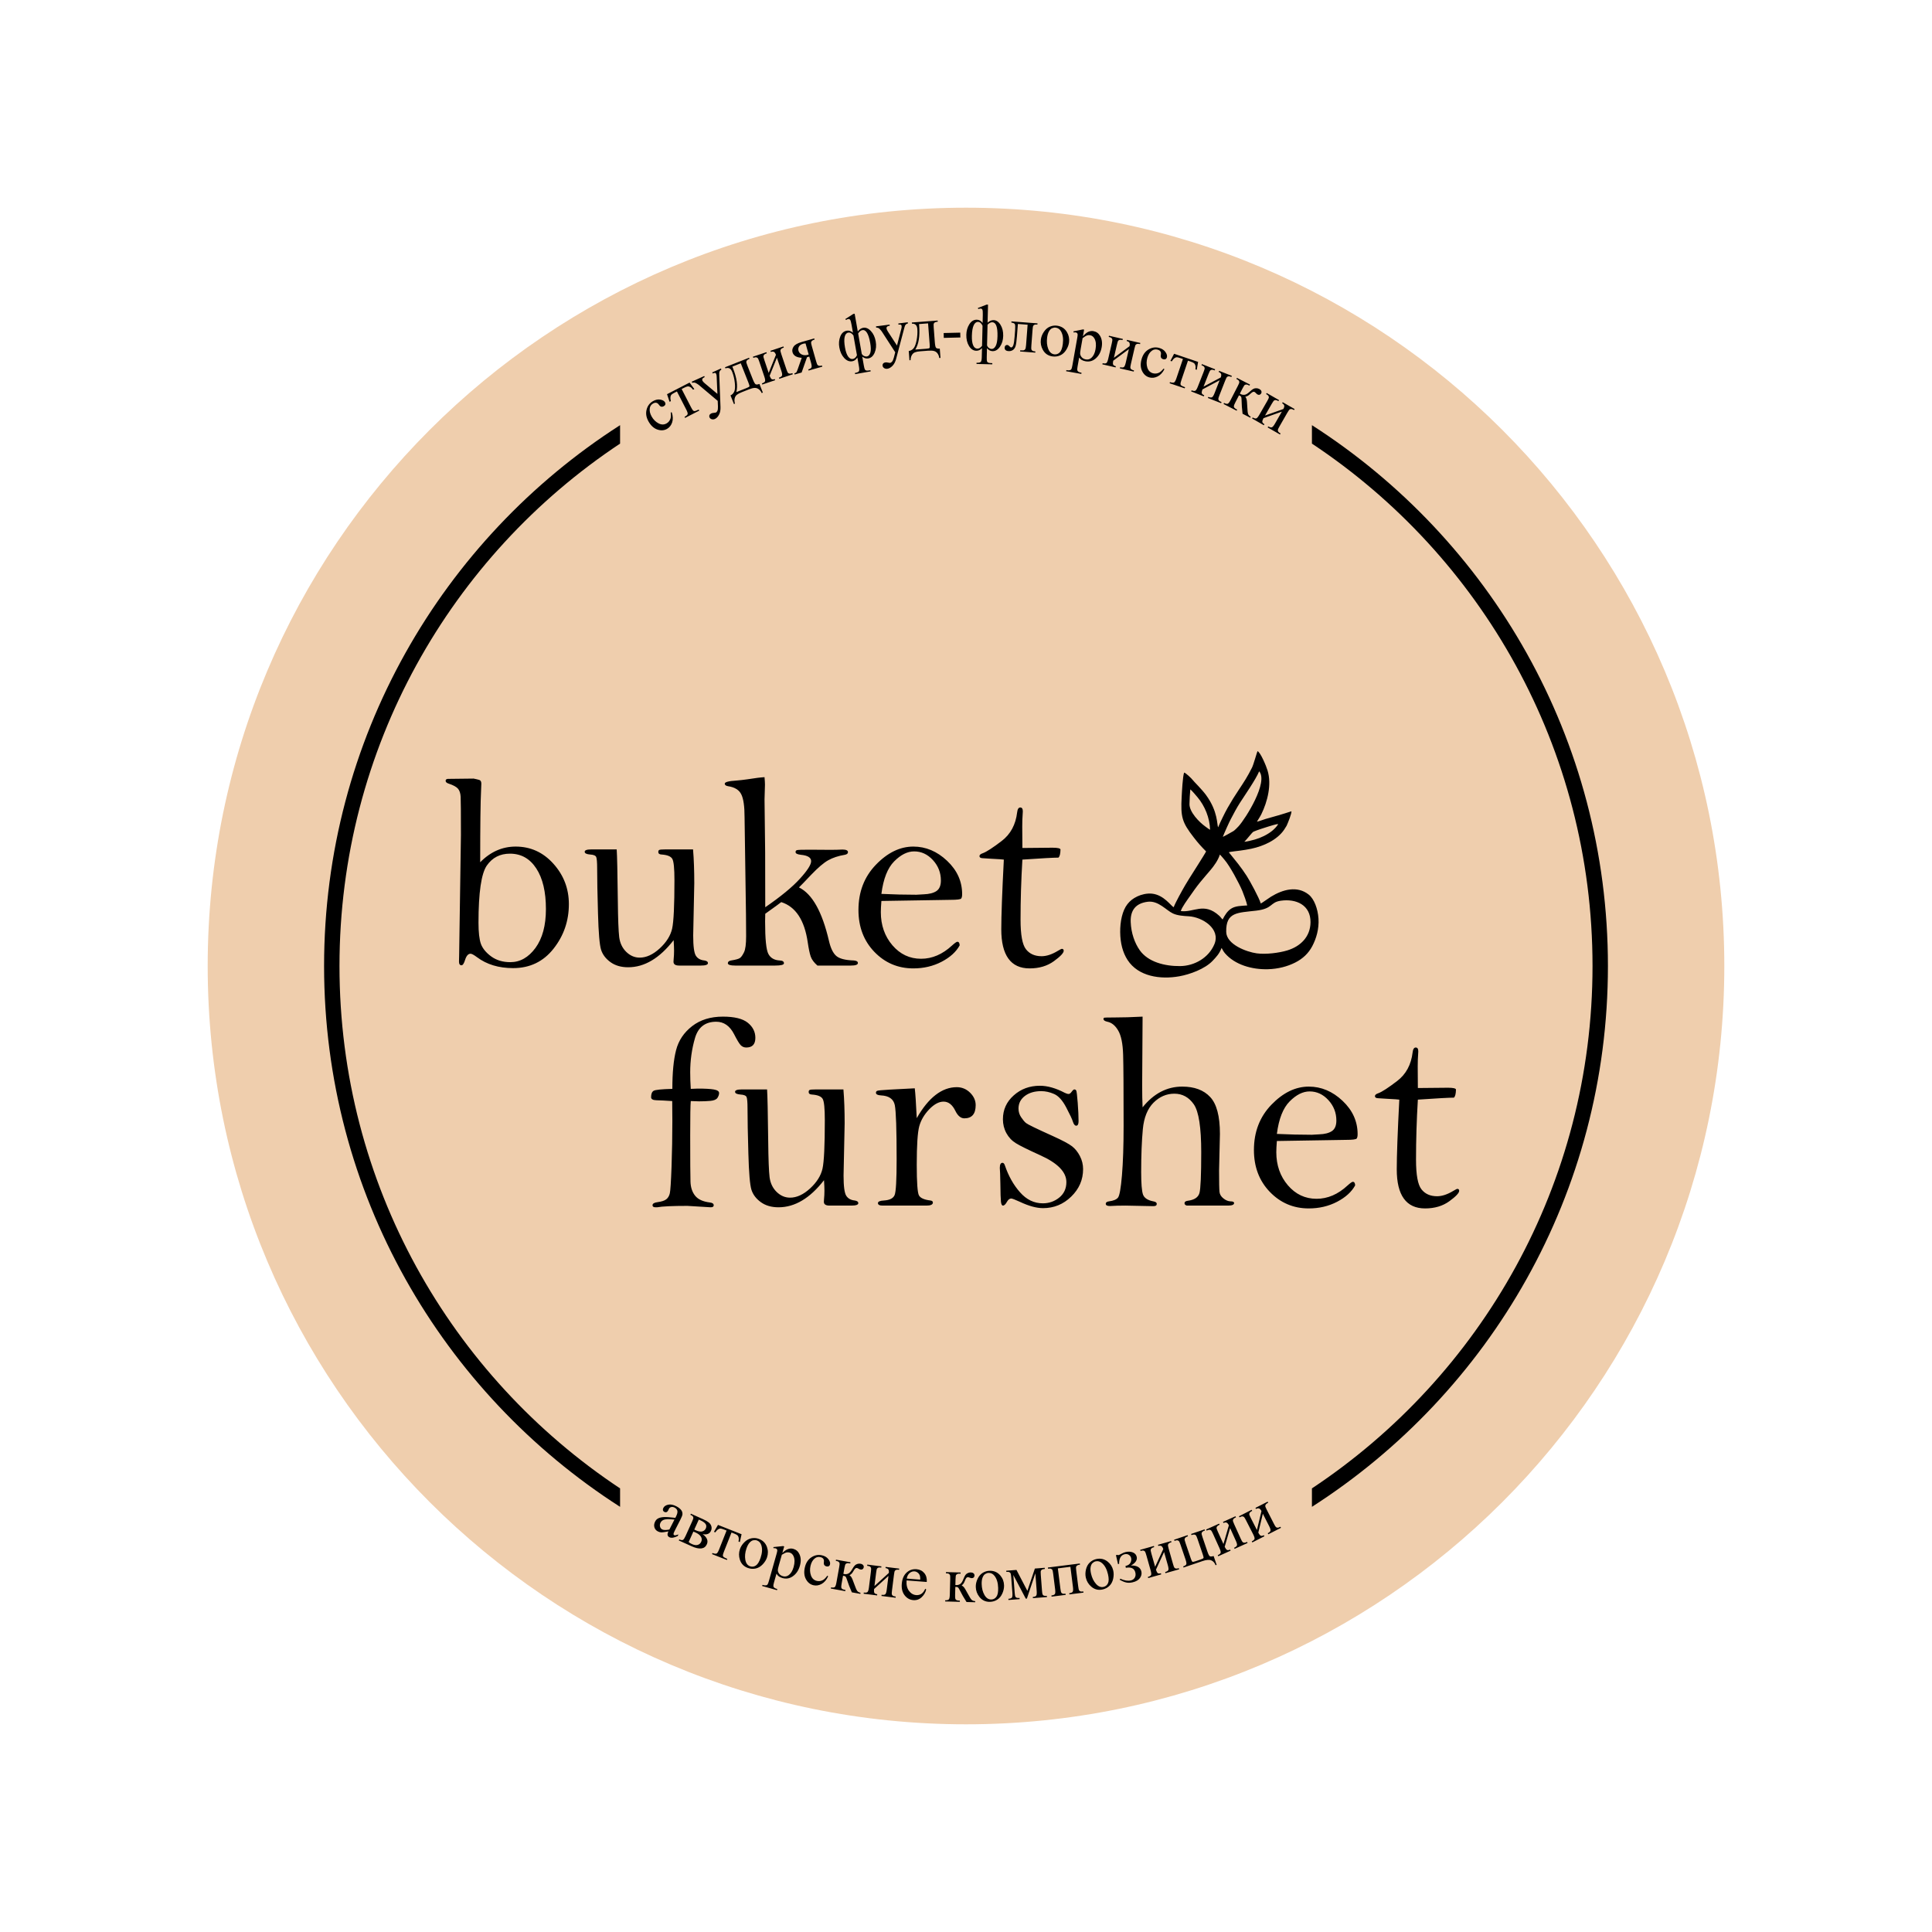 <svg width="800" height="800" viewBox="0 0 800 800" fill="none" xmlns="http://www.w3.org/2000/svg">
<g clip-path="url(#clip0_5115_2)">
<path d="M400 714C573.417 714 714 573.417 714 400C714 226.583 573.417 86 400 86C226.583 86 86 226.583 86 400C86 573.417 226.583 714 400 714Z" fill="#EFCEAD"/>
<path d="M278.161 170.741C278.677 172.296 278.73 173.678 278.327 174.895C277.924 176.111 277.224 177.008 276.22 177.584C275.023 178.27 273.692 178.366 272.229 177.87C270.765 177.38 269.544 176.277 268.563 174.566C267.616 172.914 267.335 171.288 267.725 169.687C268.118 168.091 269.002 166.896 270.379 166.106C271.415 165.513 272.42 165.301 273.402 165.468C274.381 165.631 275.041 166.009 275.38 166.601C275.547 166.891 275.588 167.181 275.503 167.469C275.418 167.757 275.211 167.996 274.874 168.189C274.423 168.448 274.002 168.496 273.61 168.331C273.38 168.248 273.112 167.99 272.808 167.56C272.504 167.13 272.151 166.869 271.747 166.782C271.343 166.706 270.909 166.804 270.435 167.076C269.666 167.516 269.212 168.152 269.071 168.988C268.883 170.097 269.142 171.268 269.853 172.507C270.575 173.766 271.522 174.699 272.691 175.311C273.862 175.917 274.97 175.923 276.021 175.32C276.775 174.888 277.306 174.25 277.612 173.402C277.835 172.809 277.874 171.932 277.739 170.769L278.161 170.741V170.741ZM276.202 163.226L285.538 158.42L287.511 161.097L286.98 161.37C286.586 160.83 286.191 160.459 285.811 160.253C285.424 160.045 285.065 159.961 284.728 160.007C284.394 160.052 283.885 160.248 283.201 160.6L282.256 161.086L286.118 168.589C286.53 169.389 286.841 169.875 287.05 170.042C287.262 170.208 287.491 170.267 287.75 170.226C288.002 170.183 288.53 169.972 289.322 169.595L289.545 170.029L283.683 173.047L283.459 172.613C284.207 172.208 284.632 171.836 284.731 171.496C284.83 171.155 284.642 170.524 284.164 169.595L280.302 162.092L279.337 162.589C278.661 162.936 278.22 163.215 278.022 163.424C277.818 163.63 277.686 163.947 277.62 164.373C277.552 164.794 277.612 165.374 277.789 166.102L277.257 166.375L276.201 163.226L276.202 163.226ZM286.426 158.054L291.606 155.713L291.807 156.158L291.552 156.273C291.189 156.437 290.953 156.638 290.842 156.877C290.731 157.115 290.73 157.354 290.836 157.589C290.978 157.902 291.311 158.277 291.827 158.715L297.065 163.101L296.754 155.847C296.741 155.456 296.662 155.095 296.517 154.773C296.452 154.629 296.372 154.531 296.283 154.486C296.18 154.424 296.046 154.4 295.886 154.408C295.726 154.416 295.471 154.501 295.125 154.658L294.924 154.213L298.517 152.589L298.719 153.034C298.437 153.201 298.234 153.367 298.118 153.538C298 153.706 297.904 153.967 297.831 154.318C297.806 154.463 297.81 154.834 297.837 155.432L298.343 168.528C298.39 169.797 298.187 170.862 297.726 171.73C297.269 172.597 296.712 173.176 296.057 173.472C295.583 173.687 295.13 173.727 294.7 173.589C294.268 173.457 293.974 173.213 293.814 172.858C293.661 172.521 293.649 172.198 293.78 171.896C293.91 171.589 294.168 171.348 294.556 171.173C294.823 171.052 295.223 170.97 295.757 170.933C296.133 170.897 296.361 170.864 296.439 170.828C296.682 170.718 296.89 170.475 297.067 170.098C297.242 169.726 297.313 169.118 297.286 168.277L297.185 165.99L289.434 159.459C289.197 159.263 288.866 159.036 288.428 158.782C288.1 158.593 287.848 158.474 287.677 158.437C287.432 158.389 287.085 158.412 286.628 158.499L286.427 158.054H286.426ZM300.208 152.078L310.173 148.133L310.353 148.587C309.794 148.809 309.441 149.011 309.301 149.198C309.16 149.381 309.072 149.576 309.027 149.783C308.987 149.989 309.145 150.549 309.503 151.453L311.72 157.053C312.186 158.231 312.574 158.914 312.882 159.103C313.189 159.289 313.718 159.249 314.468 158.981L315.886 162.564L315.406 162.754C315.107 162.094 314.709 161.571 314.209 161.19C313.708 160.809 313.152 160.621 312.536 160.627C311.916 160.633 311.086 160.846 310.039 161.26L307.121 162.415C306.217 162.773 305.538 163.134 305.093 163.495C304.643 163.858 304.352 164.363 304.208 165.008C304.069 165.652 304.111 166.36 304.331 167.138L303.903 167.308L302.485 163.726C303.151 163.432 303.659 162.92 304.012 162.191C304.36 161.461 304.452 160.267 304.283 158.612C304.113 156.953 303.742 155.402 303.171 153.96C302.61 152.543 301.683 152.068 300.388 152.532L300.208 152.078L300.208 152.078ZM303.253 151.806L303.52 152.484C305.118 156.52 305.575 159.812 304.893 162.363L309.089 160.702C309.845 160.403 310.253 160.168 310.322 159.995C310.383 159.82 310.256 159.326 309.935 158.514L306.734 150.428L303.252 151.806H303.253ZM318.295 154.413L321.303 146.93C321.069 146.293 320.801 145.892 320.484 145.717C320.174 145.545 319.74 145.548 319.18 145.727L319.024 145.264L324.399 143.456L324.555 143.918C323.994 144.108 323.635 144.29 323.481 144.471C323.326 144.647 323.223 144.839 323.17 145.048C323.119 145.251 323.248 145.818 323.559 146.744L325.618 152.865C325.916 153.752 326.143 154.268 326.29 154.409C326.442 154.548 326.638 154.65 326.88 154.716C327.12 154.778 327.532 154.712 328.119 154.514L328.275 154.977L322.695 156.854L322.539 156.391C323.233 156.158 323.657 155.872 323.808 155.54C323.957 155.203 323.865 154.547 323.535 153.565L321.701 148.113L318.692 155.595C318.948 156.296 319.211 156.752 319.486 156.96C319.759 157.164 320.204 157.167 320.816 156.971L320.972 157.434L315.648 159.225L315.492 158.762C316.238 158.511 316.672 158.212 316.791 157.871C316.909 157.526 316.807 156.883 316.489 155.936L314.428 149.81C314.125 148.911 313.899 148.395 313.755 148.262C313.604 148.127 313.414 148.029 313.177 147.965C312.94 147.897 312.524 147.966 311.928 148.166L311.772 147.703L317.353 145.826L317.509 146.289C316.947 146.478 316.588 146.66 316.435 146.841C316.279 147.017 316.177 147.209 316.123 147.418C316.072 147.622 316.201 148.189 316.512 149.115L318.295 154.413ZM337.169 140.132L337.303 140.602C336.776 140.751 336.406 140.936 336.194 141.152C335.988 141.37 335.875 141.6 335.86 141.844C335.849 142.087 335.952 142.598 336.173 143.377L337.939 149.589C338.149 150.328 338.322 150.805 338.454 151.022C338.591 151.237 338.81 151.381 339.115 151.46C339.414 151.539 339.832 151.505 340.359 151.355L340.493 151.825L334.829 153.434L334.695 152.965C335.4 152.764 335.837 152.499 336.004 152.174C336.169 151.846 336.108 151.186 335.825 150.19L335.102 147.645L334.579 147.808C334.505 147.829 334.365 147.864 334.166 147.911L331.932 154.258L329.048 155.078L328.914 154.608C329.341 154.487 329.62 154.346 329.752 154.182C329.885 154.022 330.082 153.557 330.353 152.789L331.984 148.156C329.838 148.032 328.562 147.266 328.164 145.865C327.94 145.074 328.096 144.286 328.631 143.504C329.166 142.722 330.284 142.089 331.976 141.609L337.169 140.132L337.169 140.132ZM333.557 142.212C333.201 142.214 332.874 142.255 332.578 142.339C331.721 142.583 331.142 142.978 330.835 143.521C330.535 144.067 330.465 144.632 330.632 145.22C330.845 145.968 331.32 146.5 332.065 146.82C332.805 147.141 333.632 147.173 334.55 146.912C334.641 146.886 334.748 146.847 334.86 146.796L333.557 142.211L333.557 142.212ZM350.038 132.106L353.318 130.009L353.892 129.907L355.194 137.254C355.853 136.384 356.59 135.877 357.409 135.732C358.527 135.533 359.598 135.982 360.618 137.074C361.639 138.165 362.304 139.59 362.615 141.344C362.92 143.068 362.775 144.628 362.181 146.019C361.587 147.41 360.708 148.209 359.547 148.415C358.687 148.567 357.854 148.32 357.041 147.674L357.699 151.388C357.853 152.256 358.001 152.804 358.146 153.026C358.286 153.249 358.494 153.387 358.775 153.438C359.051 153.495 359.603 153.447 360.436 153.3L360.521 153.781L354.082 154.922L353.997 154.441C354.869 154.286 355.413 154.061 355.627 153.766C355.842 153.476 355.856 152.803 355.669 151.747L355.011 148.033C354.492 148.915 353.794 149.434 352.917 149.59C351.705 149.804 350.588 149.355 349.565 148.245C348.541 147.136 347.87 145.68 347.551 143.881C347.263 142.256 347.39 140.745 347.934 139.354C348.477 137.962 349.368 137.157 350.606 136.937C351.518 136.775 352.381 137.055 353.192 137.769L352.617 134.527C352.42 133.414 352.223 132.719 352.03 132.436C351.834 132.159 351.566 132.045 351.215 132.108C350.925 132.159 350.627 132.29 350.31 132.498L350.038 132.105L350.038 132.106ZM353.397 138.932C352.727 137.999 352.008 137.599 351.237 137.735C350.494 137.867 350.001 138.455 349.758 139.495C349.516 140.539 349.562 142.019 349.901 143.929C350.2 145.616 350.635 146.853 351.203 147.648C351.77 148.438 352.425 148.768 353.169 148.636C353.851 148.515 354.408 148.007 354.846 147.108L353.397 138.933V138.932ZM356.837 146.525C357.091 146.949 357.425 147.252 357.843 147.431C358.255 147.611 358.633 147.667 358.971 147.608C359.639 147.489 360.107 146.97 360.39 146.052C360.669 145.135 360.649 143.778 360.332 141.989C359.66 138.199 358.576 136.435 357.079 136.7C356.447 136.812 355.867 137.273 355.341 138.088L356.837 146.526V146.525ZM362.727 135.132L368.365 134.409L368.427 134.893L368.149 134.929C367.755 134.979 367.469 135.103 367.294 135.298C367.118 135.494 367.047 135.722 367.08 135.978C367.124 136.318 367.332 136.775 367.698 137.344L371.424 143.071L373.248 136.043C373.35 135.665 373.38 135.297 373.336 134.947C373.315 134.79 373.268 134.673 373.196 134.604C373.116 134.514 372.994 134.453 372.839 134.413C372.683 134.374 372.415 134.381 372.038 134.429L371.976 133.945L375.887 133.443L375.95 133.927C375.631 134.005 375.388 134.104 375.227 134.234C375.066 134.36 374.898 134.582 374.724 134.896C374.659 135.027 374.554 135.383 374.405 135.963L371.057 148.634C370.732 149.861 370.225 150.82 369.531 151.515C368.84 152.21 368.138 152.602 367.425 152.693C366.909 152.759 366.464 152.666 366.093 152.408C365.719 152.155 365.509 151.835 365.46 151.449C365.413 151.082 365.496 150.77 365.71 150.519C365.923 150.264 366.24 150.109 366.662 150.055C366.953 150.018 367.36 150.057 367.881 150.177C368.251 150.253 368.479 150.287 368.564 150.276C368.829 150.242 369.099 150.071 369.378 149.761C369.654 149.457 369.901 148.896 370.12 148.084L370.693 145.868L365.191 137.355C365.022 137.098 364.772 136.784 364.428 136.413C364.169 136.136 363.962 135.949 363.81 135.863C363.589 135.745 363.251 135.666 362.789 135.616L362.726 135.132L362.727 135.132ZM377.574 133.539L388.261 132.726L388.298 133.214C387.698 133.259 387.301 133.348 387.112 133.485C386.923 133.617 386.781 133.778 386.677 133.963C386.577 134.147 386.563 134.728 386.636 135.698L387.093 141.704C387.189 142.967 387.356 143.734 387.595 144.006C387.833 144.274 388.349 144.393 389.145 144.36L389.437 148.202L388.923 148.241C388.832 147.522 388.608 146.904 388.243 146.392C387.877 145.88 387.402 145.536 386.813 145.358C386.218 145.181 385.362 145.137 384.24 145.223L381.11 145.46C380.141 145.534 379.385 145.677 378.853 145.89C378.316 146.104 377.887 146.499 377.559 147.072C377.235 147.646 377.065 148.334 377.045 149.143L376.585 149.178L376.294 145.336C377.017 145.254 377.654 144.915 378.208 144.324C378.757 143.73 379.199 142.616 379.528 140.986C379.857 139.351 379.963 137.76 379.846 136.213C379.73 134.694 378.985 133.966 377.611 134.025L377.574 133.538V133.539ZM380.562 134.182L380.617 134.908C380.946 139.237 380.406 142.516 378.998 144.751L383.498 144.409C384.309 144.347 384.769 144.244 384.885 144.099C384.996 143.95 385.021 143.441 384.955 142.57L384.296 133.899L380.562 134.182ZM390.754 137.901L397.617 137.737L397.665 139.744L390.802 139.909L390.754 137.901ZM404.907 127.538L408.537 126.133L409.12 126.147L408.941 133.606C409.759 132.884 410.581 132.533 411.413 132.553C412.548 132.58 413.509 133.232 414.293 134.504C415.077 135.776 415.447 137.304 415.404 139.086C415.362 140.835 414.91 142.335 414.053 143.582C413.195 144.827 412.176 145.437 410.996 145.408C410.123 145.387 409.355 144.98 408.686 144.185L408.596 147.956C408.574 148.838 408.611 149.404 408.709 149.65C408.802 149.897 408.979 150.073 409.244 150.179C409.503 150.289 410.054 150.352 410.899 150.373L410.887 150.861L404.35 150.704L404.362 150.216C405.248 150.237 405.825 150.124 406.093 149.877C406.361 149.635 406.509 148.978 406.534 147.906L406.625 144.136C405.942 144.898 405.155 145.268 404.264 145.246C403.034 145.217 402.028 144.555 401.245 143.265C400.461 141.975 400.092 140.414 400.136 138.588C400.176 136.938 400.599 135.482 401.407 134.226C402.216 132.97 403.248 132.357 404.505 132.387C405.432 132.409 406.222 132.854 406.876 133.715L406.955 130.423C406.982 129.293 406.927 128.573 406.794 128.257C406.657 127.947 406.416 127.782 406.059 127.774C405.765 127.767 405.447 127.836 405.095 127.977L404.907 127.538H404.907ZM406.847 134.895C406.375 133.847 405.75 133.312 404.968 133.294C404.213 133.276 403.613 133.754 403.169 134.725C402.725 135.701 402.477 137.16 402.431 139.1C402.39 140.813 402.571 142.111 402.97 143.003C403.37 143.89 403.947 144.343 404.702 144.361C405.394 144.378 406.041 143.991 406.648 143.196L406.848 134.895L406.847 134.895ZM408.715 143.019C408.88 143.484 409.147 143.848 409.521 144.106C409.891 144.363 410.249 144.494 410.593 144.503C411.271 144.519 411.833 144.103 412.292 143.259C412.747 142.415 412.996 141.082 413.039 139.264C413.132 135.417 412.418 133.473 410.899 133.436C410.257 133.421 409.598 133.758 408.921 134.452L408.715 143.019L408.715 143.019ZM418.815 133.077L429.611 133.897L429.573 134.384C428.974 134.338 428.568 134.366 428.361 134.473C428.153 134.576 427.988 134.712 427.858 134.884C427.731 135.051 427.629 135.624 427.555 136.598L427.066 143.037C426.995 143.971 427.002 144.533 427.082 144.721C427.168 144.909 427.309 145.078 427.507 145.234C427.704 145.385 428.109 145.484 428.726 145.531L428.689 146.018L422.412 145.54L422.449 145.054C423.126 145.105 423.597 145.105 423.864 145.057C424.131 145.004 424.347 144.848 424.516 144.594C424.686 144.335 424.806 143.759 424.874 142.87L425.514 134.456L421.482 134.15L421.094 139.259C420.947 141.189 420.759 142.54 420.528 143.306C420.297 144.073 419.911 144.625 419.377 144.961C418.844 145.297 418.248 145.442 417.594 145.392C416.467 145.306 415.939 144.794 416.01 143.861C416.034 143.541 416.144 143.29 416.339 143.102C416.535 142.912 416.782 142.826 417.071 142.849C417.382 142.872 417.656 143.025 417.902 143.302C418.224 143.666 418.469 143.853 418.644 143.866C419.045 143.897 419.359 143.585 419.59 142.931C419.822 142.273 420.001 141.112 420.128 139.439L420.332 136.757C420.436 135.381 420.401 134.535 420.23 134.218C420.059 133.906 419.576 133.688 418.779 133.563L418.816 133.076L418.815 133.077ZM437.657 134.853C439.483 135.088 440.857 135.966 441.782 137.494C442.568 138.794 442.865 140.213 442.668 141.747C442.529 142.824 442.129 143.88 441.472 144.918C440.814 145.955 439.995 146.698 439.017 147.142C438.034 147.586 436.989 147.735 435.877 147.592C434.06 147.359 432.708 146.451 431.826 144.87C431.081 143.534 430.803 142.112 430.998 140.596C431.14 139.493 431.554 138.429 432.241 137.409C432.928 136.389 433.754 135.675 434.718 135.269C435.677 134.864 436.657 134.725 437.657 134.853ZM437.138 135.662C436.676 135.603 436.192 135.682 435.686 135.895C435.184 136.113 434.741 136.544 434.365 137.198C433.985 137.852 433.727 138.721 433.588 139.807C433.364 141.556 433.52 143.108 434.053 144.466C434.585 145.825 435.423 146.576 436.562 146.722C437.41 146.831 438.155 146.57 438.796 145.942C439.438 145.313 439.87 144.146 440.089 142.442C440.363 140.307 440.116 138.57 439.354 137.228C438.843 136.309 438.103 135.786 437.138 135.662ZM444.478 137.221L448.412 136.402L448.906 136.49L448.415 139.26C449.219 138.328 449.968 137.703 450.666 137.394C451.363 137.087 452.055 136.993 452.745 137.115C453.947 137.329 454.866 137.974 455.501 139.055C456.282 140.379 456.507 141.961 456.179 143.805C455.814 145.866 454.921 147.463 453.497 148.602C452.326 149.533 450.999 149.868 449.521 149.606C448.875 149.491 448.334 149.304 447.895 149.037C447.57 148.847 447.224 148.519 446.857 148.05L446.211 151.692C446.065 152.516 446.022 153.046 446.085 153.286C446.144 153.526 446.29 153.736 446.516 153.914C446.738 154.087 447.18 154.234 447.835 154.35L447.749 154.831L441.471 153.718L441.556 153.237L441.885 153.296C442.365 153.39 442.79 153.373 443.163 153.242C443.349 153.174 443.505 153.045 443.632 152.847C443.763 152.655 443.903 152.119 444.057 151.255L446.069 139.901C446.205 139.135 446.255 138.643 446.224 138.427C446.19 138.205 446.106 138.029 445.974 137.9C445.84 137.77 445.645 137.681 445.382 137.635C445.177 137.598 444.899 137.613 444.557 137.677L444.477 137.222L444.478 137.221ZM448.278 140.035L447.486 144.505C447.313 145.476 447.241 146.12 447.263 146.436C447.297 146.966 447.517 147.464 447.921 147.931C448.33 148.398 448.897 148.696 449.618 148.824C450.491 148.979 451.255 148.765 451.914 148.179C452.78 147.414 453.354 146.225 453.639 144.613C453.964 142.783 453.813 141.3 453.186 140.174C452.75 139.394 452.146 138.938 451.38 138.802C450.962 138.728 450.53 138.757 450.083 138.894C449.743 138.999 449.139 139.374 448.278 140.035H448.278ZM461.243 148.152L467.722 143.352C467.857 142.687 467.838 142.205 467.66 141.89C467.485 141.58 467.115 141.356 466.544 141.215L466.654 140.739L472.18 142.012L472.07 142.488C471.493 142.355 471.092 142.323 470.866 142.396C470.642 142.465 470.454 142.575 470.299 142.725C470.149 142.871 469.962 143.422 469.742 144.374L468.293 150.667C468.082 151.579 468.005 152.137 468.057 152.334C468.114 152.533 468.228 152.722 468.399 152.905C468.571 153.084 468.957 153.243 469.561 153.382L469.451 153.857L463.713 152.536L463.823 152.06C464.537 152.224 465.048 152.203 465.35 151.999C465.653 151.79 465.919 151.183 466.151 150.174L467.442 144.568L460.963 149.368C460.813 150.099 460.798 150.625 460.924 150.946C461.05 151.263 461.428 151.499 462.051 151.652L461.942 152.127L456.468 150.867L456.578 150.391C457.344 150.568 457.871 150.54 458.151 150.312C458.431 150.08 458.682 149.479 458.906 148.504L460.356 142.207C460.57 141.282 460.647 140.724 460.593 140.535C460.535 140.341 460.424 140.158 460.257 139.98C460.09 139.797 459.7 139.638 459.087 139.497L459.197 139.021L464.935 140.343L464.825 140.819C464.248 140.685 463.847 140.653 463.621 140.727C463.396 140.796 463.209 140.906 463.053 141.056C462.903 141.202 462.716 141.752 462.497 142.705L461.242 148.152L461.243 148.152ZM482.154 152.888C481.4 154.343 480.446 155.345 479.294 155.905C478.142 156.465 477.011 156.589 475.898 156.271C474.571 155.893 473.573 155.006 472.908 153.612C472.238 152.221 472.176 150.576 472.717 148.68C473.239 146.85 474.208 145.513 475.627 144.677C477.045 143.845 478.518 143.644 480.044 144.079C481.192 144.407 482.045 144.98 482.61 145.8C483.177 146.615 483.367 147.351 483.179 148.007C483.087 148.329 482.909 148.56 482.643 148.701C482.377 148.841 482.062 148.859 481.688 148.753C481.188 148.61 480.86 148.342 480.705 147.945C480.603 147.724 480.601 147.351 480.697 146.834C480.793 146.316 480.734 145.88 480.514 145.531C480.287 145.188 479.915 144.945 479.388 144.796C478.536 144.553 477.764 144.67 477.067 145.153C476.141 145.792 475.484 146.794 475.092 148.168C474.693 149.564 474.685 150.893 475.063 152.158C475.446 153.419 476.215 154.217 477.38 154.55C478.216 154.788 479.043 154.723 479.864 154.351C480.444 154.098 481.1 153.514 481.839 152.605L482.153 152.888L482.154 152.888ZM486.164 146.487L496.11 149.854L495.559 153.133L494.993 152.941C495.106 152.283 495.099 151.741 494.982 151.324C494.862 150.902 494.674 150.585 494.406 150.375C494.142 150.166 493.647 149.936 492.919 149.69L491.912 149.35L489.206 157.343C488.918 158.195 488.785 158.756 488.809 159.022C488.838 159.29 488.955 159.496 489.164 159.654C489.371 159.805 489.889 160.037 490.711 160.344L490.554 160.807L484.309 158.693L484.465 158.23C485.276 158.485 485.838 158.532 486.152 158.367C486.466 158.201 486.789 157.627 487.124 156.638L489.83 148.645L488.802 148.297C488.083 148.054 487.575 147.93 487.287 147.933C486.997 147.93 486.678 148.056 486.326 148.304C485.976 148.548 485.601 148.994 485.2 149.627L484.635 149.436L486.163 146.487L486.164 146.487ZM498.358 160.094L505.474 156.302C505.705 155.664 505.757 155.184 505.628 154.846C505.501 154.515 505.168 154.238 504.624 154.014L504.802 153.56L510.08 155.633L509.902 156.088C509.35 155.871 508.958 155.78 508.725 155.82C508.492 155.855 508.29 155.936 508.114 156.061C507.945 156.184 507.678 156.701 507.321 157.61L504.96 163.621C504.618 164.492 504.459 165.032 504.481 165.235C504.508 165.44 504.593 165.643 504.735 165.85C504.879 166.052 505.237 166.266 505.814 166.493L505.635 166.947L500.155 164.794L500.334 164.34C501.016 164.607 501.524 164.661 501.853 164.504C502.184 164.343 502.535 163.781 502.915 162.817L505.018 157.463L497.901 161.256C497.645 161.957 497.554 162.475 497.63 162.811C497.709 163.143 498.048 163.432 498.642 163.675L498.463 164.129L493.236 162.076L493.414 161.621C494.147 161.909 494.671 161.959 494.981 161.775C495.293 161.587 495.629 161.029 495.995 160.099L498.358 154.084C498.705 153.2 498.864 152.66 498.838 152.466C498.81 152.265 498.727 152.067 498.588 151.867C498.45 151.662 498.087 151.446 497.502 151.216L497.681 150.762L503.161 152.915L502.982 153.369C502.431 153.152 502.039 153.062 501.805 153.101C501.573 153.136 501.371 153.217 501.195 153.342C501.025 153.465 500.759 153.983 500.402 154.892L498.358 160.094L498.358 160.094ZM517.701 172.964L514.519 171.329C514.269 169.381 514.134 167.446 514.104 165.524C514.095 165.077 514.058 164.733 513.992 164.485C513.926 164.238 513.761 164.046 513.491 163.907C513.398 163.86 513.246 163.792 513.032 163.702L511.544 166.598C511.143 167.378 510.933 167.896 510.914 168.16C510.891 168.423 510.973 168.659 511.161 168.877C511.347 169.09 511.72 169.342 512.275 169.627L512.052 170.062L506.646 167.285L506.869 166.85C507.569 167.21 508.085 167.313 508.412 167.16C508.742 167.004 509.132 166.483 509.588 165.594L512.539 159.849C512.973 159.005 513.187 158.479 513.181 158.283C513.171 158.084 513.11 157.875 512.992 157.662C512.874 157.444 512.535 157.194 511.976 156.907L512.199 156.472L517.605 159.249L517.382 159.684C516.731 159.349 516.304 159.19 516.103 159.205C515.901 159.223 515.704 159.269 515.509 159.342C515.312 159.419 514.973 159.921 514.494 160.854L513.402 162.978C513.575 163.087 513.692 163.157 513.756 163.19C514.235 163.436 514.756 163.531 515.312 163.476C515.873 163.423 516.543 163.04 517.325 162.329C518.058 161.654 518.599 161.224 518.949 161.038C519.301 160.847 519.698 160.757 520.151 160.756C520.604 160.755 521.026 160.854 521.416 161.055C521.842 161.274 522.128 161.548 522.273 161.881C522.421 162.216 522.407 162.55 522.237 162.88C522.097 163.153 521.889 163.341 521.608 163.442C521.328 163.542 521.025 163.508 520.703 163.343C520.53 163.254 520.342 163.096 520.13 162.865C519.862 162.575 519.644 162.386 519.471 162.298C519.109 162.112 518.652 162.268 518.094 162.77C517.463 163.346 517.03 163.703 516.8 163.844C516.564 163.987 516.186 164.139 515.655 164.303C515.859 164.499 516.029 164.821 516.168 165.263C516.303 165.704 516.406 166.809 516.484 168.578C516.541 169.99 516.651 170.926 516.805 171.386C516.96 171.847 517.33 172.235 517.909 172.553L517.698 172.963L517.701 172.964ZM523.816 172.07L531.411 169.361C531.733 168.764 531.855 168.297 531.776 167.944C531.699 167.597 531.41 167.274 530.905 166.974L531.148 166.55L536.065 169.375L535.822 169.798C535.308 169.503 534.934 169.356 534.697 169.36C534.462 169.361 534.25 169.412 534.058 169.51C533.872 169.607 533.533 170.079 533.046 170.926L529.83 176.526C529.364 177.338 529.128 177.849 529.12 178.053C529.116 178.26 529.171 178.474 529.282 178.699C529.394 178.92 529.717 179.184 530.254 179.492L530.011 179.916L524.906 176.983L525.149 176.56C525.785 176.925 526.279 177.052 526.628 176.945C526.979 176.834 527.409 176.329 527.925 175.431L530.79 170.443L523.195 173.153C522.839 173.808 522.672 174.307 522.699 174.651C522.728 174.991 523.02 175.326 523.573 175.654L523.33 176.078L518.459 173.28L518.702 172.857C519.384 173.249 519.896 173.375 520.23 173.238C520.566 173.098 520.98 172.595 521.478 171.728L524.697 166.125C525.17 165.301 525.406 164.79 525.409 164.594C525.41 164.391 525.358 164.184 525.249 163.964C525.142 163.742 524.815 163.476 524.27 163.163L524.513 162.739L529.619 165.672L529.376 166.095C528.862 165.8 528.487 165.653 528.25 165.658C528.015 165.658 527.804 165.708 527.611 165.807C527.426 165.904 527.086 166.376 526.6 167.223L523.816 172.07Z" fill="black"/>
<path d="M276.786 634.111C275.241 634.403 274.289 634.547 273.935 634.533C273.411 634.515 272.908 634.385 272.429 634.14C271.68 633.758 271.196 633.185 270.974 632.427C270.752 631.669 270.853 630.873 271.279 630.039C271.548 629.511 271.9 629.112 272.333 628.851C272.929 628.479 273.746 628.262 274.785 628.194C275.828 628.132 277.447 628.233 279.649 628.505L279.865 628.082C280.415 627.006 280.622 626.183 280.486 625.606C280.346 625.032 279.954 624.578 279.302 624.244C278.811 623.994 278.348 623.925 277.92 624.046C277.486 624.16 277.181 624.39 277.004 624.736L276.678 625.433C276.493 625.796 276.257 626.03 275.971 626.132C275.685 626.235 275.39 626.206 275.092 626.054C274.798 625.904 274.607 625.68 274.527 625.38C274.447 625.08 274.498 624.751 274.679 624.397C275.025 623.72 275.69 623.273 276.673 623.059C277.656 622.844 278.774 623.06 280.026 623.7C280.989 624.192 281.692 624.754 282.143 625.391C282.483 625.869 282.63 626.427 282.586 627.059C282.556 627.465 282.275 628.195 281.742 629.238L279.871 632.903C279.346 633.93 279.043 634.573 278.966 634.823C278.887 635.077 278.873 635.263 278.92 635.389C278.974 635.513 279.058 635.606 279.175 635.666C279.304 635.732 279.427 635.759 279.55 635.756C279.769 635.736 280.233 635.612 280.949 635.384L280.612 636.045C279.119 636.78 277.971 636.94 277.165 636.529C276.779 636.331 276.536 636.04 276.443 635.657C276.351 635.27 276.467 634.755 276.786 634.111H276.786ZM277.179 633.342L279.279 629.23C277.842 629.09 276.902 629.031 276.451 629.05C275.65 629.077 275.02 629.207 274.556 629.448C274.093 629.688 273.751 630.032 273.522 630.479C273.232 631.046 273.163 631.6 273.314 632.15C273.461 632.697 273.761 633.084 274.204 633.31C274.804 633.616 275.794 633.625 277.178 633.341L277.179 633.342ZM290.943 635.252C292.769 636.582 293.35 637.99 292.682 639.47C292.226 640.479 291.464 641.048 290.398 641.168C289.33 641.291 288.041 641.012 286.537 640.333L281.079 637.871L281.28 637.426C281.993 637.748 282.504 637.814 282.815 637.632C283.123 637.444 283.48 636.906 283.884 636.011L286.54 630.124C286.934 629.251 287.125 628.717 287.109 628.521C287.096 628.331 287.027 628.132 286.901 627.926C286.782 627.718 286.439 627.489 285.878 627.236L286.079 626.791L291.178 629.092C292.163 629.536 292.923 629.974 293.46 630.399C294.002 630.827 294.365 631.354 294.554 631.979C294.743 632.606 294.689 633.241 294.4 633.88C293.835 635.133 292.681 635.59 290.943 635.252L290.943 635.252ZM287.488 633.365C287.839 633.534 288.051 633.634 288.126 633.668C289.234 634.168 290.129 634.319 290.814 634.122C291.496 633.918 291.973 633.519 292.245 632.917C292.559 632.22 292.537 631.6 292.179 631.061C291.818 630.521 291.089 630.004 289.988 629.507L289.357 629.223L287.488 633.366V633.365ZM285.159 638.526C285.505 638.836 285.954 639.118 286.511 639.369C287.471 639.803 288.279 639.914 288.935 639.703C289.588 639.497 290.069 639.059 290.366 638.4C290.701 637.658 290.657 636.953 290.229 636.284C289.802 635.615 289.055 635.04 287.983 634.556C287.719 634.437 287.427 634.315 287.114 634.194L285.159 638.526ZM297.306 631.429L307.071 635.292L306.355 638.539L305.8 638.319C305.946 637.667 305.966 637.126 305.87 636.704C305.772 636.276 305.6 635.95 305.342 635.726C305.09 635.505 304.607 635.25 303.892 634.968L302.904 634.577L299.799 642.423C299.468 643.26 299.307 643.814 299.318 644.081C299.333 644.35 299.439 644.562 299.64 644.729C299.839 644.891 300.345 645.149 301.151 645.497L300.971 645.951L294.84 643.526L295.02 643.071C295.817 643.367 296.375 643.442 296.697 643.292C297.019 643.143 297.37 642.586 297.755 641.615L300.86 633.768L299.851 633.369C299.144 633.09 298.644 632.94 298.356 632.929C298.067 632.911 297.741 633.021 297.378 633.251C297.016 633.478 296.618 633.904 296.187 634.516L295.631 634.296L297.306 631.429H297.306ZM314.046 637.159C315.79 637.748 316.964 638.879 317.571 640.559C318.086 641.988 318.098 643.438 317.603 644.904C317.257 645.932 316.656 646.889 315.808 647.777C314.959 648.665 314.009 649.232 312.963 649.475C311.912 649.717 310.858 649.657 309.795 649.298C308.06 648.713 306.914 647.557 306.36 645.833C305.892 644.377 305.899 642.929 306.387 641.48C306.743 640.426 307.359 639.465 308.233 638.6C309.107 637.735 310.058 637.197 311.083 636.989C312.103 636.78 313.091 636.837 314.046 637.159ZM313.379 637.851C312.938 637.701 312.447 637.684 311.909 637.793C311.374 637.908 310.855 638.244 310.358 638.811C309.856 639.377 309.433 640.179 309.083 641.216C308.519 642.887 308.367 644.44 308.622 645.876C308.877 647.313 309.551 648.214 310.639 648.581C311.449 648.855 312.231 648.746 312.983 648.255C313.736 647.765 314.389 646.707 314.939 645.078C315.627 643.039 315.727 641.287 315.243 639.821C314.923 638.82 314.3 638.161 313.379 637.851ZM320.243 640.615L324.24 640.196L324.723 640.333L323.956 643.039C324.85 642.192 325.658 641.646 326.383 641.409C327.108 641.173 327.805 641.149 328.48 641.34C329.654 641.673 330.504 642.407 331.027 643.547C331.671 644.942 331.735 646.539 331.226 648.341C330.655 650.355 329.605 651.853 328.075 652.844C326.816 653.653 325.462 653.853 324.018 653.444C323.387 653.265 322.868 653.024 322.457 652.715C322.153 652.493 321.842 652.132 321.524 651.628L320.516 655.188C320.288 655.993 320.192 656.515 320.23 656.761C320.264 657.006 320.389 657.229 320.596 657.428C320.8 657.623 321.225 657.813 321.864 657.995L321.731 658.464L315.596 656.727L315.729 656.257L316.051 656.348C316.519 656.49 316.944 656.517 317.327 656.423C317.52 656.374 317.688 656.262 317.834 656.078C317.983 655.899 318.177 655.381 318.416 654.536L321.558 643.441C321.77 642.693 321.869 642.208 321.861 641.99C321.849 641.766 321.784 641.582 321.664 641.44C321.544 641.298 321.359 641.19 321.102 641.117C320.902 641.06 320.624 641.047 320.277 641.076L320.243 640.615H320.243ZM323.742 643.796L322.505 648.164C322.236 649.113 322.099 649.746 322.089 650.063C322.071 650.594 322.239 651.111 322.594 651.616C322.954 652.122 323.488 652.475 324.193 652.675C325.046 652.917 325.827 652.781 326.542 652.264C327.48 651.59 328.17 650.465 328.617 648.89C329.123 647.101 329.122 645.611 328.611 644.427C328.256 643.608 327.701 643.093 326.953 642.882C326.544 642.766 326.11 642.751 325.652 642.843C325.304 642.913 324.665 643.226 323.742 643.796V643.796ZM342.917 652.717C342.238 654.208 341.337 655.257 340.214 655.875C339.092 656.493 337.969 656.674 336.841 656.413C335.497 656.103 334.455 655.268 333.72 653.91C332.98 652.554 332.835 650.915 333.279 648.994C333.708 647.139 334.608 645.755 335.983 644.847C337.357 643.944 338.818 643.669 340.364 644.027C341.527 644.296 342.407 644.825 343.014 645.615C343.621 646.4 343.848 647.125 343.694 647.791C343.618 648.117 343.452 648.357 343.193 648.51C342.935 648.664 342.621 648.698 342.242 648.611C341.735 648.493 341.394 648.243 341.219 647.855C341.106 647.638 341.086 647.267 341.155 646.745C341.225 646.222 341.144 645.791 340.907 645.452C340.663 645.122 340.278 644.899 339.745 644.775C338.882 644.576 338.117 644.733 337.445 645.251C336.552 645.936 335.947 646.97 335.625 648.362C335.298 649.777 335.358 651.104 335.799 652.348C336.245 653.588 337.054 654.346 338.235 654.619C339.081 654.815 339.904 654.708 340.705 654.295C341.271 654.012 341.897 653.396 342.589 652.451L342.917 652.717L342.917 652.717ZM356.253 659.987L352.733 659.354C351.924 657.564 351.23 655.752 350.64 653.923C350.501 653.498 350.365 653.18 350.229 652.962C350.094 652.745 349.879 652.61 349.581 652.556C349.479 652.538 349.313 652.517 349.082 652.494L348.505 655.699C348.35 656.562 348.301 657.119 348.36 657.377C348.414 657.635 348.562 657.837 348.806 657.991C349.045 658.139 349.476 658.272 350.091 658.382L350.004 658.863L344.022 657.787L344.109 657.307C344.883 657.446 345.407 657.393 345.676 657.152C345.945 656.906 346.166 656.293 346.342 655.31L347.485 648.954C347.653 648.019 347.705 647.454 347.641 647.268C347.574 647.081 347.455 646.899 347.279 646.729C347.103 646.555 346.706 646.415 346.087 646.304L346.174 645.823L352.155 646.899L352.069 647.38C351.348 647.25 350.893 647.223 350.706 647.295C350.517 647.372 350.343 647.474 350.178 647.6C350.012 647.731 349.834 648.31 349.648 649.343L349.225 651.693C349.423 651.747 349.555 651.78 349.626 651.793C350.156 651.888 350.681 651.826 351.197 651.611C351.718 651.397 352.247 650.835 352.787 649.926C353.291 649.065 353.683 648.497 353.963 648.217C354.244 647.932 354.597 647.729 355.03 647.595C355.463 647.462 355.895 647.434 356.327 647.511C356.799 647.596 357.153 647.775 357.388 648.051C357.628 648.328 357.712 648.652 357.646 649.017C357.592 649.319 357.448 649.56 357.209 649.738C356.97 649.915 356.67 649.971 356.314 649.908C356.123 649.873 355.897 649.777 355.627 649.619C355.286 649.42 355.022 649.303 354.831 649.269C354.43 649.197 354.039 649.48 353.653 650.123C353.217 650.858 352.908 651.326 352.729 651.528C352.545 651.734 352.228 651.99 351.767 652.302C352.02 652.43 352.277 652.687 352.539 653.07C352.796 653.452 353.218 654.479 353.81 656.147C354.277 657.481 354.655 658.344 354.938 658.739C355.22 659.135 355.687 659.398 356.334 659.533L356.252 659.987L356.253 659.987ZM362.092 656.744L368.053 651.314C368.12 650.638 368.052 650.16 367.843 649.865C367.638 649.575 367.247 649.389 366.665 649.306L366.726 648.822L372.352 649.53L372.291 650.014C371.703 649.94 371.301 649.949 371.084 650.045C370.867 650.136 370.692 650.264 370.553 650.429C370.418 650.59 370.288 651.157 370.166 652.126L369.36 658.533C369.243 659.462 369.222 660.024 369.293 660.216C369.37 660.408 369.503 660.584 369.691 660.749C369.881 660.91 370.281 661.028 370.895 661.106L370.834 661.59L364.992 660.855L365.053 660.37C365.78 660.462 366.286 660.389 366.566 660.155C366.847 659.917 367.05 659.286 367.179 658.259L367.897 652.551L361.936 657.981C361.861 658.724 361.9 659.248 362.057 659.555C362.215 659.858 362.614 660.054 363.25 660.143L363.189 660.628L357.616 659.927L357.677 659.442C358.458 659.541 358.979 659.46 359.234 659.205C359.49 658.946 359.678 658.322 359.803 657.33L360.61 650.919C360.728 649.976 360.749 649.414 360.676 649.232C360.599 649.044 360.47 648.873 360.286 648.713C360.101 648.548 359.697 648.429 359.073 648.351L359.134 647.866L364.976 648.601L364.915 649.086C364.327 649.012 363.925 649.02 363.708 649.116C363.491 649.208 363.316 649.336 363.176 649.501C363.042 649.662 362.912 650.228 362.79 651.198L362.092 656.743L362.092 656.744ZM375.394 654.422C375.249 656.211 375.58 657.647 376.382 658.733C377.184 659.814 378.182 660.402 379.372 660.493C380.161 660.553 380.868 660.389 381.487 660.001C382.106 659.617 382.654 658.901 383.132 657.867L383.517 658.164C383.24 659.368 382.62 660.432 381.656 661.352C380.693 662.271 379.541 662.683 378.206 662.581C376.754 662.471 375.553 661.812 374.606 660.602C373.66 659.392 373.257 657.832 373.402 655.925C373.559 653.86 374.214 652.286 375.361 651.212C376.509 650.134 377.883 649.658 379.484 649.78C380.837 649.883 381.917 650.414 382.72 651.373C383.522 652.332 383.868 653.56 383.754 655.057L375.395 654.421L375.394 654.422ZM375.452 653.664L381.052 654.09C381.066 653.311 381.018 652.759 380.901 652.433C380.718 651.924 380.418 651.511 380.002 651.198C379.591 650.882 379.146 650.707 378.668 650.671C377.938 650.615 377.262 650.849 376.642 651.374C376.021 651.898 375.627 652.662 375.452 653.664ZM403.798 663.454L400.222 663.359C399.152 661.711 398.193 660.025 397.334 658.306C397.132 657.907 396.95 657.613 396.783 657.418C396.616 657.224 396.383 657.123 396.081 657.115C395.976 657.112 395.809 657.117 395.578 657.129L395.492 660.383C395.468 661.261 395.504 661.818 395.601 662.065C395.694 662.312 395.87 662.488 396.134 662.604C396.394 662.715 396.839 662.781 397.463 662.798L397.451 663.286L391.375 663.125L391.388 662.636C392.174 662.657 392.685 662.526 392.914 662.247C393.143 661.964 393.269 661.325 393.295 660.325L393.466 653.87C393.491 652.92 393.457 652.354 393.366 652.18C393.271 652.005 393.126 651.843 392.926 651.702C392.727 651.557 392.312 651.478 391.684 651.462L391.697 650.973L397.773 651.135L397.76 651.623C397.028 651.603 396.574 651.645 396.4 651.745C396.225 651.849 396.068 651.976 395.923 652.126C395.779 652.28 395.691 652.88 395.663 653.929L395.6 656.315C395.803 656.339 395.938 656.352 396.011 656.354C396.549 656.368 397.059 656.228 397.537 655.937C398.02 655.647 398.458 655.012 398.855 654.031C399.223 653.105 399.524 652.484 399.759 652.164C399.994 651.84 400.313 651.586 400.72 651.389C401.128 651.192 401.551 651.099 401.99 651.111C402.469 651.124 402.846 651.247 403.12 651.484C403.399 651.722 403.531 652.029 403.521 652.4C403.513 652.707 403.407 652.967 403.197 653.178C402.988 653.39 402.7 653.491 402.339 653.481C402.144 653.476 401.906 653.415 401.616 653.299C401.248 653.154 400.97 653.079 400.776 653.073C400.369 653.063 400.025 653.402 399.739 654.095C399.42 654.888 399.184 655.397 399.039 655.624C398.888 655.855 398.613 656.156 398.205 656.534C398.474 656.622 398.767 656.838 399.083 657.177C399.396 657.516 399.968 658.467 400.804 660.028C401.467 661.276 401.971 662.072 402.31 662.42C402.649 662.768 403.151 662.958 403.811 662.994L403.799 663.455L403.798 663.454ZM409.749 650.424C411.589 650.375 413.081 651.032 414.23 652.399C415.207 653.563 415.718 654.92 415.759 656.467C415.788 657.551 415.555 658.657 415.065 659.783C414.574 660.908 413.878 661.768 412.98 662.358C412.077 662.947 411.067 663.254 409.946 663.284C408.116 663.333 406.641 662.643 405.526 661.217C404.585 660.011 404.092 658.649 404.051 657.121C404.021 656.009 404.268 654.894 404.79 653.781C405.312 652.668 406.018 651.835 406.909 651.286C407.794 650.738 408.741 650.451 409.749 650.424L409.749 650.424ZM409.361 651.302C408.895 651.315 408.429 651.467 407.961 651.756C407.498 652.048 407.127 652.542 406.857 653.246C406.581 653.95 406.46 654.849 406.489 655.944C406.536 657.706 406.929 659.216 407.664 660.477C408.398 661.738 409.342 662.35 410.49 662.32C411.345 662.297 412.04 661.926 412.578 661.206C413.115 660.486 413.363 659.267 413.318 657.549C413.261 655.397 412.75 653.719 411.79 652.509C411.144 651.681 410.332 651.277 409.361 651.303V651.302ZM425.42 658.745L428.517 649.498L432.598 649.188L432.635 649.675C432.035 649.72 431.638 649.809 431.449 649.946C431.26 650.079 431.118 650.239 431.014 650.428C430.915 650.613 430.9 651.194 430.974 652.168L431.464 658.607C431.528 659.446 431.61 659.979 431.713 660.217C431.813 660.454 432.003 660.625 432.27 660.728C432.54 660.829 432.946 660.862 433.483 660.821L433.52 661.308L427.703 661.751L427.666 661.264C428.374 661.21 428.837 661.039 429.06 660.749C429.279 660.465 429.351 659.802 429.273 658.774L428.718 651.478L425.214 661.94L424.754 661.975L419.6 652.172L420.156 659.468C420.219 660.302 420.305 660.839 420.409 661.076C420.518 661.313 420.703 661.48 420.97 661.587C421.236 661.689 421.637 661.722 422.174 661.681L422.211 662.169L417.584 662.52L417.547 662.033C418.332 661.974 418.826 661.791 419.026 661.49C419.225 661.185 419.284 660.536 419.208 659.539L418.719 653.1C418.646 652.153 418.554 651.593 418.446 651.429C418.334 651.265 418.173 651.119 417.96 650.999C417.746 650.875 417.326 650.839 416.7 650.886L416.663 650.4L420.897 650.077L425.42 658.745L425.42 658.745ZM443.228 648.777L438.032 649.431L439.086 657.803C439.203 658.732 439.323 659.282 439.44 659.45C439.561 659.617 439.733 659.755 439.957 659.868C440.18 659.976 440.597 659.993 441.212 659.915L441.273 660.4L435.431 661.135L435.37 660.65C436.15 660.552 436.635 660.345 436.819 660.035C437.003 659.72 437.031 659.069 436.906 658.077L436.1 651.671C435.981 650.728 435.861 650.173 435.745 650.015C435.625 649.857 435.457 649.718 435.239 649.609C435.019 649.496 434.598 649.48 433.974 649.559L433.913 649.074L447.131 647.411L447.193 647.895C446.605 647.969 446.217 648.077 446.031 648.224C445.843 648.366 445.705 648.533 445.611 648.728C445.521 648.917 445.535 649.498 445.657 650.468L446.463 656.875C446.58 657.803 446.699 658.354 446.816 658.521C446.938 658.688 447.11 658.826 447.334 658.939C447.557 659.048 447.974 659.064 448.589 658.987L448.65 659.471L442.808 660.206L442.747 659.722C443.473 659.63 443.945 659.434 444.159 659.138C444.372 658.838 444.412 658.176 444.283 657.149L443.229 648.776L443.228 648.777ZM453.874 645.587C455.668 645.174 457.261 645.52 458.659 646.632C459.847 647.579 460.618 648.807 460.966 650.314C461.21 651.372 461.201 652.501 460.945 653.702C460.688 654.903 460.177 655.884 459.414 656.64C458.646 657.398 457.718 657.9 456.625 658.152C454.84 658.564 453.258 658.182 451.882 657.005C450.72 656.011 449.965 654.774 449.622 653.285C449.372 652.2 449.391 651.059 449.681 649.864C449.972 648.67 450.498 647.713 451.261 646.998C452.02 646.284 452.891 645.814 453.874 645.587H453.874ZM453.668 646.526C453.214 646.631 452.788 646.873 452.387 647.249C451.992 647.627 451.726 648.185 451.6 648.929C451.471 649.674 451.531 650.579 451.777 651.645C452.174 653.363 452.86 654.765 453.83 655.854C454.801 656.944 455.848 657.357 456.967 657.098C457.8 656.906 458.408 656.403 458.791 655.591C459.175 654.778 459.175 653.534 458.789 651.86C458.305 649.762 457.471 648.219 456.29 647.225C455.491 646.541 454.616 646.307 453.669 646.526L453.668 646.526ZM462.944 647.661L462.09 643.959L462.646 643.831C462.834 643.941 463.021 643.972 463.211 643.928C463.357 643.894 463.663 643.754 464.119 643.5C464.881 643.078 465.519 642.806 466.039 642.686C467.171 642.425 468.178 642.466 469.062 642.815C469.945 643.163 470.486 643.776 470.686 644.644C470.993 645.975 470.202 647.174 468.319 648.244C470.789 648.189 472.225 649.023 472.623 650.746C472.832 651.649 472.638 652.539 472.04 653.405C471.441 654.272 470.42 654.875 468.975 655.208C468.032 655.426 467.16 655.45 466.365 655.281C465.569 655.112 464.654 654.725 463.628 654.121L463.894 653.707C465.556 654.475 467.013 654.714 468.278 654.422C469 654.255 469.534 653.872 469.882 653.267C470.23 652.667 470.316 651.97 470.133 651.181C469.735 649.454 468.422 648.791 466.194 649.195L466.023 648.455C467.063 648.215 467.752 647.763 468.092 647.104C468.431 646.441 468.528 645.797 468.382 645.162C468.253 644.603 467.937 644.16 467.44 643.834C466.942 643.508 466.36 643.42 465.695 643.573C464.157 643.928 463.391 645.256 463.393 647.557L462.944 647.661L462.944 647.661ZM478.316 648.771L481.684 641.444C481.482 640.796 481.233 640.382 480.925 640.192C480.623 640.005 480.191 639.987 479.622 640.139L479.489 639.668L484.946 638.124L485.079 638.594C484.508 638.755 484.142 638.92 483.979 639.093C483.815 639.262 483.704 639.448 483.64 639.654C483.579 639.855 483.68 640.428 483.946 641.368L485.706 647.581C485.961 648.482 486.162 649.008 486.302 649.156C486.448 649.303 486.639 649.413 486.877 649.491C487.114 649.565 487.528 649.518 488.125 649.349L488.258 649.819L482.593 651.423L482.459 650.954C483.164 650.754 483.601 650.489 483.768 650.165C483.934 649.836 483.874 649.176 483.592 648.18L482.024 642.645L478.656 649.972C478.877 650.685 479.118 651.153 479.382 651.374C479.646 651.591 480.09 651.615 480.71 651.449L480.844 651.919L475.439 653.45L475.306 652.98C476.063 652.765 476.511 652.488 476.647 652.154C476.781 651.815 476.711 651.167 476.438 650.205L474.677 643.988C474.419 643.074 474.218 642.548 474.08 642.409C473.936 642.266 473.75 642.159 473.518 642.084C473.284 642.004 472.865 642.053 472.26 642.224L472.127 641.754L477.792 640.15L477.925 640.62C477.355 640.781 476.988 640.946 476.825 641.119C476.661 641.288 476.55 641.474 476.486 641.681C476.426 641.881 476.527 642.454 476.793 643.394L478.316 648.772L478.316 648.771ZM502.539 644.316L503.782 647.972L503.346 648.121C502.987 647.149 502.402 646.484 501.591 646.124C500.78 645.76 499.565 645.854 497.942 646.406L490.086 649.078L489.929 648.616C490.673 648.363 491.106 648.062 491.225 647.721C491.341 647.376 491.237 646.733 490.915 645.787L488.835 639.673C488.529 638.774 488.3 638.255 488.155 638.123C488.005 637.992 487.813 637.891 487.577 637.828C487.339 637.761 486.923 637.831 486.328 638.033L486.171 637.571L491.745 635.674L491.902 636.137C491.341 636.328 490.983 636.511 490.83 636.692C490.675 636.87 490.574 637.061 490.521 637.271C490.47 637.474 490.601 638.041 490.916 638.966L493.125 645.46C493.373 646.188 493.584 646.599 493.758 646.688C493.936 646.775 494.375 646.703 495.072 646.465L497.102 645.775C497.876 645.511 498.297 645.287 498.356 645.109C498.415 644.931 498.313 644.45 498.048 643.671L495.874 637.279C495.601 636.478 495.383 635.979 495.223 635.776C495.059 635.574 494.837 635.454 494.555 635.425C494.271 635.393 493.876 635.465 493.367 635.639L493.209 635.176L498.783 633.28L498.941 633.742C498.38 633.933 498.022 634.117 497.868 634.298C497.713 634.475 497.612 634.667 497.559 634.876C497.509 635.08 497.64 635.647 497.954 636.571L499.967 642.488C500.334 643.567 500.66 644.201 500.937 644.384C501.216 644.571 501.747 644.548 502.538 644.317L502.539 644.316ZM506.602 639.359L508.848 631.614C508.552 631.003 508.244 630.631 507.912 630.489C507.586 630.348 507.155 630.394 506.615 630.628L506.414 630.183L511.581 627.847L511.782 628.292C511.243 628.536 510.904 628.753 510.769 628.949C510.632 629.14 510.549 629.341 510.517 629.554C510.486 629.762 510.671 630.313 511.074 631.203L513.734 637.087C514.12 637.94 514.396 638.431 514.557 638.557C514.723 638.681 514.928 638.762 515.176 638.803C515.421 638.841 515.824 638.734 516.388 638.478L516.59 638.923L511.225 641.349L511.023 640.904C511.691 640.602 512.084 640.275 512.2 639.93C512.316 639.58 512.158 638.936 511.732 637.993L509.362 632.751L507.116 640.496C507.44 641.168 507.748 641.596 508.042 641.775C508.335 641.951 508.778 641.909 509.367 641.653L509.568 642.097L504.45 644.412L504.249 643.967C504.966 643.643 505.367 643.302 505.452 642.951C505.535 642.596 505.369 641.966 504.957 641.056L502.295 635.167C501.904 634.302 501.627 633.811 501.47 633.694C501.306 633.574 501.107 633.495 500.866 633.455C500.623 633.412 500.216 633.522 499.643 633.78L499.442 633.335L504.807 630.91L505.008 631.355C504.468 631.599 504.13 631.816 503.995 632.012C503.857 632.203 503.775 632.404 503.742 632.617C503.712 632.825 503.897 633.376 504.299 634.266L506.602 639.359ZM520.466 633.541L522.347 625.699C522.023 625.103 521.699 624.745 521.36 624.619C521.027 624.494 520.599 624.56 520.071 624.819L519.85 624.384L524.902 621.809L525.124 622.244C524.596 622.513 524.268 622.746 524.142 622.947C524.014 623.144 523.941 623.349 523.919 623.563C523.898 623.772 524.108 624.314 524.552 625.185L527.484 630.938C527.909 631.772 528.208 632.249 528.375 632.367C528.546 632.483 528.755 632.555 529.004 632.585C529.251 632.612 529.649 632.485 530.2 632.204L530.422 632.639L525.176 635.313L524.955 634.877C525.607 634.545 525.985 634.2 526.085 633.849C526.184 633.495 525.997 632.859 525.526 631.936L522.914 626.812L521.033 634.653C521.388 635.309 521.715 635.721 522.017 635.887C522.318 636.049 522.758 635.987 523.335 635.703L523.556 636.138L518.552 638.688L518.33 638.253C519.031 637.896 519.417 637.537 519.485 637.182C519.551 636.824 519.356 636.202 518.902 635.312L515.967 629.554C515.536 628.708 515.238 628.231 515.075 628.121C514.906 628.009 514.703 627.94 514.46 627.911C514.215 627.879 513.813 628.008 513.254 628.293L513.032 627.858L518.278 625.184L518.5 625.619C517.972 625.888 517.644 626.121 517.518 626.322C517.39 626.52 517.317 626.724 517.294 626.939C517.274 627.148 517.484 627.69 517.928 628.56L520.466 633.54V633.541Z" fill="black"/>
<path fill-rule="evenodd" clip-rule="evenodd" d="M543.241 176.051C616.956 223.298 665.809 305.943 665.809 400C665.809 494.056 616.956 576.702 543.241 623.949V616.313C613.259 569.855 659.431 490.325 659.431 400C659.431 309.674 613.259 230.144 543.241 183.686V176.051ZM256.763 623.949C183.047 576.702 134.195 494.056 134.195 400C134.195 305.943 183.047 223.298 256.763 176.051V183.686C186.745 230.144 140.573 309.674 140.573 400C140.573 490.325 186.744 569.855 256.763 616.313V623.949Z" fill="black"/>
<path d="M198.839 357.041C203.081 352.72 207.989 350.549 213.522 350.549C219.681 350.549 224.901 352.915 229.164 357.666C233.426 362.417 235.557 367.99 235.557 374.383C235.557 381.324 233.446 387.463 229.203 392.84C224.98 398.197 219.388 400.875 212.467 400.875C206.523 400.875 201.537 399.37 197.529 396.359C196.239 395.401 195.34 394.912 194.851 394.912C193.893 394.912 193.13 395.752 192.602 397.414C192.133 398.939 191.644 399.702 191.097 399.702C190.413 399.702 190.06 399.194 190.06 398.158L190.119 395.811L190.862 345.701C190.862 336.687 190.823 331.428 190.745 329.942C190.666 328.456 190.295 327.342 189.63 326.56C188.946 325.798 187.695 325.113 185.857 324.507C184.977 324.234 184.527 323.843 184.527 323.334C184.527 322.708 185.016 322.435 186.013 322.513L196.121 322.396C197.06 322.591 197.842 322.767 198.429 322.943C199.015 323.119 199.309 323.627 199.309 324.507C199.309 324.898 199.269 325.758 199.211 327.088C198.957 331.878 198.839 341.869 198.839 357.041L198.839 357.041ZM198.135 382.067C198.135 386.036 198.468 388.968 199.133 390.845C199.817 392.703 201.224 394.443 203.375 396.026C205.545 397.61 208.185 398.412 211.313 398.412C215.38 398.412 218.84 396.437 221.734 392.507C224.608 388.558 226.055 383.2 226.055 376.435C226.055 369.279 224.725 363.668 222.066 359.602C219.407 355.515 215.771 353.482 211.156 353.482C207.05 353.482 203.864 355.124 201.576 358.409C199.289 361.713 198.135 369.593 198.135 382.066V382.067ZM255.363 351.723C255.539 354.205 255.695 361.381 255.832 373.249C255.91 380.639 256.105 385.566 256.399 388.029C256.712 390.493 257.67 392.527 259.292 394.13C260.935 395.733 262.792 396.534 264.884 396.534C267.641 396.534 270.398 395.264 273.174 392.722C275.95 390.161 277.651 387.443 278.316 384.53C278.961 381.617 279.274 374.93 279.274 364.451C279.274 359.582 278.981 356.63 278.374 355.613C277.749 354.577 276.263 353.991 273.917 353.834C273.037 353.795 272.587 353.443 272.587 352.798C272.587 352.368 272.724 352.075 272.998 351.938C273.271 351.801 274.112 351.723 275.559 351.723H286.977C287.329 355.907 287.485 360.579 287.485 365.741L287.036 387.365C287.036 391.803 287.407 394.599 288.15 395.752C288.893 396.906 290.066 397.551 291.65 397.708C292.647 397.864 293.136 398.216 293.136 398.822C293.136 399.487 292.158 399.819 290.223 399.819H281.209C279.665 399.819 278.883 399.291 278.883 398.255C278.883 397.943 278.902 397.61 278.941 397.219C279.059 396.065 279.117 394.892 279.117 393.68C279.117 392.683 279.059 391.217 278.941 389.301C276.028 393.035 273.017 395.85 269.889 397.708C266.761 399.585 263.496 400.523 260.094 400.523C257.2 400.523 254.756 399.82 252.801 398.412C250.826 396.984 249.536 395.284 248.891 393.27C248.265 391.276 247.835 386.27 247.62 378.293C247.385 370.316 247.268 364.04 247.268 359.505C247.268 357.022 247.131 355.477 246.877 354.871C246.604 354.265 245.782 353.913 244.375 353.835C242.869 353.717 242.107 353.346 242.107 352.701C242.107 352.055 243.026 351.723 244.844 351.723H255.363V351.723ZM316.578 321.809C316.696 323.256 316.755 324.292 316.755 324.898L316.578 331.017L316.833 352.974L316.872 375.673C323.324 371.235 328.095 367.305 331.203 363.884C334.312 360.482 335.876 358.038 335.876 356.591C335.876 355.105 334.468 354.225 331.653 353.952C330.167 353.795 329.424 353.424 329.424 352.837C329.424 352.388 329.62 352.114 330.03 352.016C330.421 351.899 332.122 351.84 335.094 351.84L343.853 351.899C345.691 351.899 347.353 351.86 348.839 351.782C350.364 351.782 351.126 352.133 351.126 352.857C351.126 353.424 350.696 353.795 349.817 353.952C347.138 354.402 344.87 355.145 342.974 356.201C341.097 357.237 338.751 359.25 335.915 362.203C333.295 364.979 331.595 366.739 330.832 367.462C336.307 370.121 340.451 377.511 343.267 389.653C343.951 392.605 344.949 394.658 346.258 395.812C347.568 396.965 349.973 397.591 353.512 397.708C354.666 397.787 355.233 398.138 355.233 398.764C355.233 399.468 354.274 399.82 352.359 399.82H338.477C337.069 398.588 336.15 397.357 335.701 396.086C335.271 394.815 334.86 392.86 334.469 390.22C333.139 381.011 329.483 375.459 323.5 373.543C323.305 373.738 321.096 375.341 316.873 378.372C316.833 379.545 316.814 380.62 316.814 381.578C316.814 388.813 317.263 393.29 318.163 394.991C319.062 396.692 320.626 397.591 322.836 397.709C324.028 397.748 324.615 398.139 324.615 398.862C324.615 399.507 323.403 399.82 320.959 399.82H304.418C302.404 399.82 301.388 399.488 301.388 398.843C301.388 398.236 301.837 397.865 302.756 397.709C304.692 397.396 305.904 397.063 306.413 396.672C306.941 396.301 307.488 395.519 308.074 394.326C308.661 393.153 308.954 390.924 308.954 387.64L308.896 378.763L308.309 338.428C308.309 333.892 307.859 330.724 306.94 328.907C306.041 327.088 304.242 325.974 301.544 325.563C300.586 325.407 300.097 325.055 300.097 324.508C300.097 323.843 301.681 323.413 304.868 323.217C306.314 323.1 307.878 322.924 309.521 322.689C312.688 322.181 315.054 321.888 316.579 321.809L316.578 321.809ZM364.968 373.073C364.812 375.009 364.734 376.553 364.734 377.706C364.734 383.103 366.337 387.677 369.524 391.412C372.73 395.146 376.68 397.004 381.392 397.004C386.006 397.004 390.268 395.166 394.217 391.51C395.371 390.473 396.095 389.965 396.407 389.965C397.013 389.965 397.346 390.454 397.385 391.451C395.918 394.13 393.436 396.398 389.916 398.236C386.397 400.074 382.487 400.993 378.166 400.993C371.831 400.993 366.455 398.705 362.056 394.15C357.657 389.574 355.467 383.787 355.467 376.808C355.467 369.319 357.872 363.063 362.701 358.058C367.53 353.052 372.692 350.55 378.186 350.55C383.347 350.55 388.001 352.505 392.165 356.435C396.33 360.365 398.402 364.96 398.402 370.258C398.402 371.06 398.285 371.646 398.031 372.037C397.776 372.409 396.31 372.604 393.651 372.604L364.969 373.073L364.968 373.073ZM364.968 370.14C369.935 370.375 374.764 370.492 379.436 370.492L382.487 370.316C384.774 370.238 386.534 369.788 387.765 368.967C388.997 368.126 389.603 366.679 389.603 364.607C389.603 361.381 388.508 358.546 386.299 356.141C384.09 353.736 381.509 352.544 378.518 352.544C375.761 352.544 373.004 353.912 370.267 356.669C367.529 359.426 365.77 363.903 364.968 370.14V370.14ZM423.349 355.946C422.841 364.392 422.587 372.682 422.587 380.815C422.587 387.092 423.33 391.178 424.835 393.074C426.341 394.99 428.492 395.948 431.307 395.948C433.34 395.948 435.608 395.205 438.072 393.7C438.952 393.172 439.499 392.898 439.694 392.898C440.203 392.898 440.457 393.172 440.457 393.7C440.457 394.599 439.088 396.046 436.371 398.02C433.633 399.995 430.309 400.992 426.341 400.992C422.43 400.992 419.498 399.643 417.543 396.926C415.587 394.227 414.61 390.18 414.61 384.803C414.61 379.192 414.962 369.573 415.666 355.945C415.392 355.867 413.593 355.75 410.25 355.574L406.829 355.358C405.988 355.32 405.577 355.026 405.577 354.498C405.577 353.99 406.046 353.599 406.985 353.286C408.529 352.719 411.13 351.018 414.786 348.222C418.442 345.426 420.573 341.477 421.179 336.374C421.336 335.025 421.766 334.36 422.47 334.36C423.174 334.36 423.526 334.888 423.526 335.963C423.526 336.315 423.506 336.667 423.467 337.058C423.35 338.544 423.291 340.265 423.291 342.2L423.35 351.135L435.823 351.018C437.955 351.018 439.05 351.272 439.128 351.761C439.089 353.54 438.815 354.655 438.268 355.124C436.293 355.124 431.327 355.397 423.35 355.945L423.349 355.946Z" fill="black"/>
<path d="M286.033 455.923C285.876 457.409 285.798 462.179 285.798 470.235C285.798 480.597 285.837 486.971 285.916 489.336C285.994 491.702 286.639 493.638 287.851 495.143C289.063 496.649 291.077 497.568 293.932 497.92C295.007 498.037 295.535 498.428 295.535 499.093C295.535 499.64 295.124 499.914 294.283 499.914L284.645 499.327C278.408 499.327 274.224 499.523 272.093 499.914H271.467C270.626 499.914 270.196 499.64 270.196 499.073C270.196 498.408 270.861 497.978 272.19 497.802C273.95 497.568 275.181 497.177 275.905 496.59C276.628 496.023 277.098 495.202 277.352 494.147C277.606 493.09 277.841 489.396 278.075 483.08C278.29 476.745 278.407 470.47 278.407 464.213C278.407 461.711 278.388 458.954 278.349 455.923C275.494 455.728 273.324 455.63 271.838 455.591C270.352 455.552 269.609 455.141 269.609 454.34C269.609 452.971 269.961 452.091 270.646 451.681C271.33 451.251 273.93 450.997 278.407 450.879C278.407 444.173 278.916 438.816 279.952 434.827C280.988 430.839 283.197 427.535 286.58 424.915C289.982 422.275 294.225 420.965 299.347 420.965C304.098 420.965 307.539 421.806 309.631 423.487C311.723 425.168 312.779 427.26 312.779 429.744C312.779 432.422 311.528 433.752 309.006 433.752C308.087 433.752 307.324 433.42 306.698 432.774C306.092 432.129 305.173 430.604 303.961 428.219C302.202 424.797 299.738 423.077 296.571 423.077C292.015 423.077 289.082 425.345 287.773 429.861C286.463 434.378 285.798 439.09 285.798 443.977C285.798 446.167 285.876 448.474 286.032 450.879C287.225 450.801 288.183 450.762 288.926 450.762C291.917 450.762 294.146 450.879 295.593 451.133C297.04 451.387 297.763 451.876 297.763 452.599C297.763 453.245 297.529 453.909 297.079 454.613C296.61 455.297 295.652 455.708 294.185 455.845C292.719 455.982 291.135 456.04 289.434 456.04C288.555 456.04 287.421 456.001 286.033 455.923V455.923ZM317.628 451.113C317.804 453.596 317.96 460.771 318.097 472.639C318.175 480.03 318.37 484.957 318.664 487.42C318.977 489.883 319.935 491.917 321.557 493.52C323.2 495.123 325.057 495.925 327.149 495.925C329.906 495.925 332.663 494.654 335.439 492.113C338.215 489.552 339.916 486.834 340.581 483.921C341.226 481.008 341.539 474.321 341.539 463.841C341.539 458.973 341.246 456.021 340.639 455.004C340.014 453.968 338.528 453.381 336.182 453.225C335.302 453.186 334.852 452.834 334.852 452.189C334.852 451.758 334.989 451.465 335.263 451.328C335.536 451.191 336.377 451.113 337.824 451.113H349.242C349.594 455.297 349.75 459.97 349.75 465.132L349.301 486.755C349.301 491.194 349.672 493.99 350.415 495.143C351.158 496.296 352.331 496.942 353.915 497.098C354.912 497.255 355.401 497.607 355.401 498.213C355.401 498.877 354.423 499.21 352.488 499.21H343.474C341.93 499.21 341.148 498.682 341.148 497.646C341.148 497.333 341.167 497 341.206 496.61C341.324 495.456 341.382 494.283 341.382 493.071C341.382 492.074 341.324 490.607 341.206 488.691C338.293 492.426 335.282 495.241 332.154 497.098C329.026 498.975 325.761 499.914 322.359 499.914C319.465 499.914 317.021 499.21 315.066 497.802C313.091 496.375 311.801 494.674 311.156 492.66C310.53 490.666 310.1 485.661 309.885 477.684C309.651 469.707 309.533 463.431 309.533 458.895C309.533 456.412 309.396 454.868 309.142 454.262C308.869 453.655 308.047 453.303 306.64 453.225C305.134 453.108 304.372 452.736 304.372 452.091C304.372 451.446 305.291 451.114 307.109 451.114H317.628V451.113ZM379.606 463C382.05 458.719 384.651 455.512 387.427 453.381C390.183 451.25 393.097 450.175 396.166 450.175C398.297 450.175 400.135 450.937 401.679 452.443C403.224 453.968 404.006 455.688 404.006 457.604C404.006 461.26 402.442 463.079 399.314 463.079C397.867 463.079 396.616 462.062 395.619 460.029C394.387 457.448 392.745 456.158 390.711 456.158C388.775 456.158 386.801 457.233 384.748 459.364C382.715 461.495 381.346 463.822 380.642 466.364C379.958 468.905 379.606 474.204 379.606 482.278C379.606 489.688 379.918 493.931 380.525 495.006C381.15 496.102 382.714 496.786 385.256 497.098C385.94 497.177 386.292 497.47 386.292 497.939C386.292 498.78 385.393 499.21 383.614 499.21H365.47C364.18 499.21 363.534 498.858 363.534 498.174C363.534 497.548 364.375 497.176 366.056 497.098C368.422 496.942 369.869 496.199 370.436 494.869C371.003 493.52 371.276 488.613 371.276 480.088C371.276 467.614 371.022 460.106 370.514 457.584C369.986 455.062 368.07 453.733 364.766 453.577C363.397 453.498 362.713 453.146 362.713 452.481C362.713 452.149 362.85 451.895 363.143 451.719C363.417 451.543 365.157 451.367 368.344 451.191L378.784 450.644C379.038 452.696 379.312 456.822 379.605 463L379.606 463ZM448.486 484.097C448.486 488.515 446.844 492.308 443.559 495.495C440.294 498.682 436.403 500.265 431.906 500.265C429.227 500.265 426.041 499.405 422.346 497.665C420.332 496.746 419.119 496.277 418.748 496.277C418.103 496.277 417.516 496.687 417.028 497.528C416.421 498.642 415.855 499.21 415.307 499.21C414.857 499.21 414.584 498.662 414.466 497.567C414.349 496.472 414.271 493.97 414.232 490.099C414.173 486.755 414.095 484.585 413.997 483.627C413.997 482.2 414.369 481.496 415.112 481.496C415.542 481.496 415.874 481.868 416.109 482.591C417.595 486.951 419.667 490.666 422.365 493.696C425.044 496.746 428.192 498.272 431.809 498.272C434.351 498.272 436.619 497.49 438.593 495.906C440.568 494.322 441.565 492.171 441.565 489.473C441.565 485.289 437.928 481.575 430.655 478.329C425.67 476.061 422.326 474.419 420.665 473.382C418.984 472.346 417.673 470.958 416.715 469.198C415.757 467.439 415.288 465.522 415.288 463.47C415.288 459.52 416.774 456.235 419.765 453.577C422.737 450.917 426.354 449.588 430.597 449.588C433.745 449.588 437.186 450.566 440.92 452.521C441.546 452.833 442.074 452.99 442.543 452.99C442.914 452.99 443.344 452.658 443.794 452.012C444.244 451.406 444.596 451.113 444.85 451.113C445.182 451.113 445.437 451.25 445.632 451.543C445.808 451.836 446.023 453.537 446.258 456.626C446.492 459.735 446.61 462.276 446.61 464.271C446.61 465.503 446.277 466.128 445.632 466.128C445.065 466.128 444.615 465.581 444.263 464.467C443.951 463.43 443.032 461.475 441.507 458.582C439.981 455.668 438.32 453.811 436.501 453.009C434.683 452.208 432.904 451.817 431.144 451.817C428.387 451.817 426.139 452.481 424.379 453.811C422.619 455.16 421.74 456.881 421.74 459.031C421.74 460.361 422.111 461.573 422.835 462.629C423.558 463.704 424.223 464.506 424.868 465.034C425.494 465.562 429.13 467.341 435.777 470.332C439.903 472.19 442.601 473.637 443.911 474.653C445.201 475.65 446.297 477.019 447.176 478.72C448.056 480.44 448.486 482.239 448.486 484.097H448.486ZM473.121 458.523C477.735 452.794 483.209 449.94 489.525 449.94C494.569 449.94 498.421 451.367 501.099 454.241C503.797 457.096 505.146 462.199 505.146 469.53L504.794 484.722C504.794 489.571 504.853 492.523 504.971 493.559C505.088 494.576 505.616 495.475 506.593 496.238C507.571 497.02 508.529 497.411 509.467 497.45C510.504 497.45 511.012 497.684 511.012 498.154C511.012 498.857 510.171 499.21 508.49 499.21H491.46C490.815 499.053 490.483 498.721 490.483 498.212C490.483 497.665 490.932 497.333 491.812 497.215C494.549 496.863 496.153 495.807 496.661 494.028C497.15 492.268 497.404 486.618 497.404 477.096C497.404 466.871 496.387 460.282 494.354 457.31C492.321 454.358 489.622 452.872 486.279 452.872C483.014 452.872 480.12 454.123 477.637 456.606C475.154 459.109 473.668 462.785 473.219 467.614C472.769 472.463 472.534 478.368 472.534 485.328C472.534 490.059 472.788 493.148 473.277 494.595C473.786 496.042 475.213 497 477.539 497.45C478.498 497.606 478.987 497.958 478.987 498.506C478.987 499.131 478.537 499.444 477.618 499.444L466.063 499.21C463.58 499.21 461.409 499.269 459.591 499.386C458.438 499.386 457.871 499.073 457.871 498.447C457.871 497.9 458.321 497.568 459.239 497.45C461.058 497.216 462.29 496.707 462.935 495.906C463.58 495.104 464.127 492.035 464.577 486.658C465.027 481.301 465.261 474.458 465.261 466.09C465.261 451.192 465.202 441.416 465.065 436.782C464.929 432.148 464.244 428.785 463.013 426.713C461.801 424.621 460.295 423.428 458.535 423.076C457.46 422.842 456.932 422.47 456.932 421.942C456.932 421.63 457.05 421.454 457.304 421.395C457.558 421.336 458.79 421.317 461.019 421.317C464.753 421.317 468.8 421.199 473.121 420.965L472.945 449.432C472.945 453.049 473.004 456.079 473.121 458.523H473.121ZM528.725 472.463C528.569 474.399 528.491 475.943 528.491 477.097C528.491 482.493 530.094 487.068 533.281 490.802C536.487 494.537 540.437 496.394 545.149 496.394C549.763 496.394 554.025 494.556 557.975 490.9C559.128 489.864 559.852 489.356 560.164 489.356C560.77 489.356 561.103 489.844 561.142 490.842C559.675 493.52 557.193 495.788 553.673 497.626C550.154 499.464 546.244 500.383 541.923 500.383C535.588 500.383 530.212 498.095 525.813 493.54C521.414 488.965 519.224 483.178 519.224 476.198C519.224 468.709 521.629 462.453 526.458 457.448C531.287 452.443 536.449 449.94 541.943 449.94C547.104 449.94 551.758 451.895 555.922 455.825C560.087 459.755 562.159 464.35 562.159 469.648C562.159 470.45 562.042 471.036 561.788 471.427C561.534 471.799 560.067 471.995 557.408 471.995L528.726 472.464L528.725 472.463ZM528.725 469.53C533.692 469.765 538.521 469.882 543.193 469.882L546.244 469.706C548.531 469.628 550.291 469.178 551.522 468.357C552.754 467.517 553.36 466.07 553.36 463.997C553.36 460.771 552.265 457.936 550.056 455.532C547.847 453.126 545.266 451.934 542.275 451.934C539.518 451.934 536.761 453.302 534.024 456.059C531.286 458.816 529.527 463.294 528.725 469.53V469.53ZM587.106 455.336C586.598 463.782 586.344 472.072 586.344 480.206C586.344 486.482 587.087 490.568 588.592 492.464C590.098 494.381 592.249 495.338 595.064 495.338C597.097 495.338 599.365 494.595 601.829 493.09C602.709 492.562 603.256 492.288 603.451 492.288C603.96 492.288 604.214 492.562 604.214 493.09C604.214 493.989 602.845 495.436 600.128 497.411C597.39 499.386 594.067 500.383 590.098 500.383C586.187 500.383 583.255 499.034 581.3 496.316C579.344 493.618 578.367 489.57 578.367 484.194C578.367 478.583 578.719 468.963 579.423 455.336C579.149 455.257 577.35 455.14 574.007 454.964L570.586 454.749C569.745 454.71 569.334 454.417 569.334 453.889C569.334 453.38 569.803 452.989 570.742 452.676C572.286 452.109 574.887 450.408 578.543 447.613C582.199 444.817 584.33 440.867 584.936 435.764C585.093 434.415 585.523 433.751 586.227 433.751C586.931 433.751 587.283 434.278 587.283 435.354C587.283 435.706 587.263 436.058 587.224 436.449C587.107 437.935 587.048 439.655 587.048 441.591L587.107 450.526L599.581 450.408C601.712 450.408 602.807 450.662 602.885 451.151C602.846 452.93 602.572 454.045 602.025 454.514C600.05 454.514 595.084 454.788 587.107 455.335L587.106 455.336Z" fill="black"/>
<path fill-rule="evenodd" clip-rule="evenodd" d="M530.383 372.963C536.728 372.062 542.75 374.744 542.656 381.936C542.578 387.905 538.52 391.887 533.012 393.555C529.625 394.582 524.147 395.278 520.372 394.759C516.194 394.183 507.866 391.112 507.75 385.899C507.565 377.533 512.535 377.996 520.221 377.071C527.243 376.227 525.759 373.619 530.383 372.963H530.383ZM475.277 373.396C479.686 372.856 482.916 376.966 485.708 378.258C487.571 379.12 490.008 379.282 492.277 379.415C497.822 379.742 505.578 384.535 502.834 391.024C500.471 396.612 494.61 399.978 488.663 400.038C482.356 400.102 475.413 398.375 471.951 393.481C469.867 390.535 468.364 386.341 468.2 381.767C468.027 376.983 470.21 374.016 475.277 373.396V373.396ZM488.947 377.257C489.336 375.722 491.797 372.422 492.684 371.137C494.062 369.139 495.419 367.224 496.877 365.425C498.38 363.571 499.901 361.866 501.416 360.056C502.665 358.565 504.441 356.142 505.116 353.847C505.433 354.078 506.7 355.63 507.058 356.043C509.269 358.585 513.089 365.73 514.424 368.921C514.995 370.284 516.183 373.561 516.451 374.924C513.981 375.111 511.629 375.067 509.777 376.259C508.23 377.254 507.218 378.87 506.259 380.727C505.948 380.502 505.41 379.695 504.849 379.186C498.51 373.426 494.283 377.971 488.947 377.257V377.257ZM515.238 348.548C515.538 348.385 517.315 346.195 517.744 345.714C518.048 345.371 518.697 344.534 519.066 344.367C520.343 343.789 523.688 342.713 525.024 342.309C526.158 341.966 528.102 341.338 529.246 341.187C528.891 342.138 527.385 343.542 526.706 344.082C524.73 345.655 522.126 346.92 519.588 347.641C518.707 347.891 516.104 348.572 515.237 348.548H515.238ZM501.067 343.593C500.594 343.376 499.619 342.613 499.127 342.264C496.599 340.472 492.469 336.26 492.536 332.913C492.576 330.904 492.693 328.845 492.881 326.871C493.31 327.084 495.401 329.561 495.899 330.157C498.877 333.718 500.925 338.623 501.067 343.594L501.067 343.593ZM506.346 346.517C506.812 345.229 508.955 340.483 509.619 339.229C510.872 336.858 512.016 334.639 513.393 332.489C515.214 329.648 520.059 322.678 521.392 319.386C525.291 323.847 515.814 338.893 512.874 342.135C512.482 342.567 511.253 343.832 510.739 344.136C510.079 344.527 506.723 346.419 506.346 346.517ZM520.467 340.243C520.572 340.002 521.789 338.185 522.29 337.161C524.861 331.909 526.632 324.848 524.879 319.09C524.355 317.274 521.946 311.497 520.708 311.035C520.555 311.226 519.042 316.649 518.45 317.819C516.417 321.835 515.315 323.467 512.882 327.153C511.05 329.929 509.976 331.611 508.307 334.553C507.605 335.791 506.922 337.142 506.281 338.473C505.637 339.81 504.945 341.186 504.408 342.556C503.85 341.589 504.458 336.112 499.373 329.179C497.617 326.786 494.333 323.611 493.95 323.058C493.484 322.385 490.854 319.897 490.318 319.918C489.721 321.55 489.418 327.871 489.308 329.9C488.852 338.273 489.409 340.447 494.3 346.745C496.282 349.296 497.208 350.313 499.417 352.556C499.11 353.342 492.943 362.946 492.422 363.81C491.846 364.763 491.263 365.677 490.697 366.654C489.535 368.66 486.732 373.676 485.997 375.653C484.898 375.208 481.984 370.527 476.952 370.038C474.863 369.835 472.575 370.402 470.936 371.185C469.151 372.039 467.925 373.021 466.869 374.354C464.716 377.075 463.802 381.634 463.845 385.985C463.89 390.515 464.886 394.399 466.896 397.503C471.335 404.357 480.463 405.668 488.324 404.262C492.707 403.478 498.926 401.223 502.1 397.874C503.46 396.439 504.949 394.928 505.815 392.537C506.052 392.771 506.45 393.816 507.19 394.681C511.346 399.547 518.496 401.514 525.016 401.334C529.229 401.217 533.028 400.22 536.254 398.603C539.429 397.012 541.799 394.785 543.386 391.778C545.05 388.626 546.229 384.644 545.955 380.384C545.693 376.299 544.161 372.237 541.928 370.449C537.196 366.66 531.238 368.275 526.281 371.31C525.377 371.864 522.378 374.049 522.064 374.121C521.376 371.756 517.461 364.591 516.241 362.711C515.049 360.874 513.924 359.304 512.66 357.676L508.823 352.901C509.253 352.697 512.78 352.32 513.548 352.213C515.071 352.001 516.634 351.757 518.127 351.441C523.272 350.351 528.831 347.813 531.72 343.582L532.751 341.941C533.311 340.73 534.828 337.014 534.766 335.928C531.178 337.112 527.642 338.13 523.996 339.131C522.985 339.432 521.368 340.088 520.467 340.243V340.243Z" fill="black"/>
</g>
<defs>
<clipPath id="clip0_5115_2">
<rect width="628" height="628" fill="white" transform="translate(86 86)"/>
</clipPath>
</defs>
</svg>
